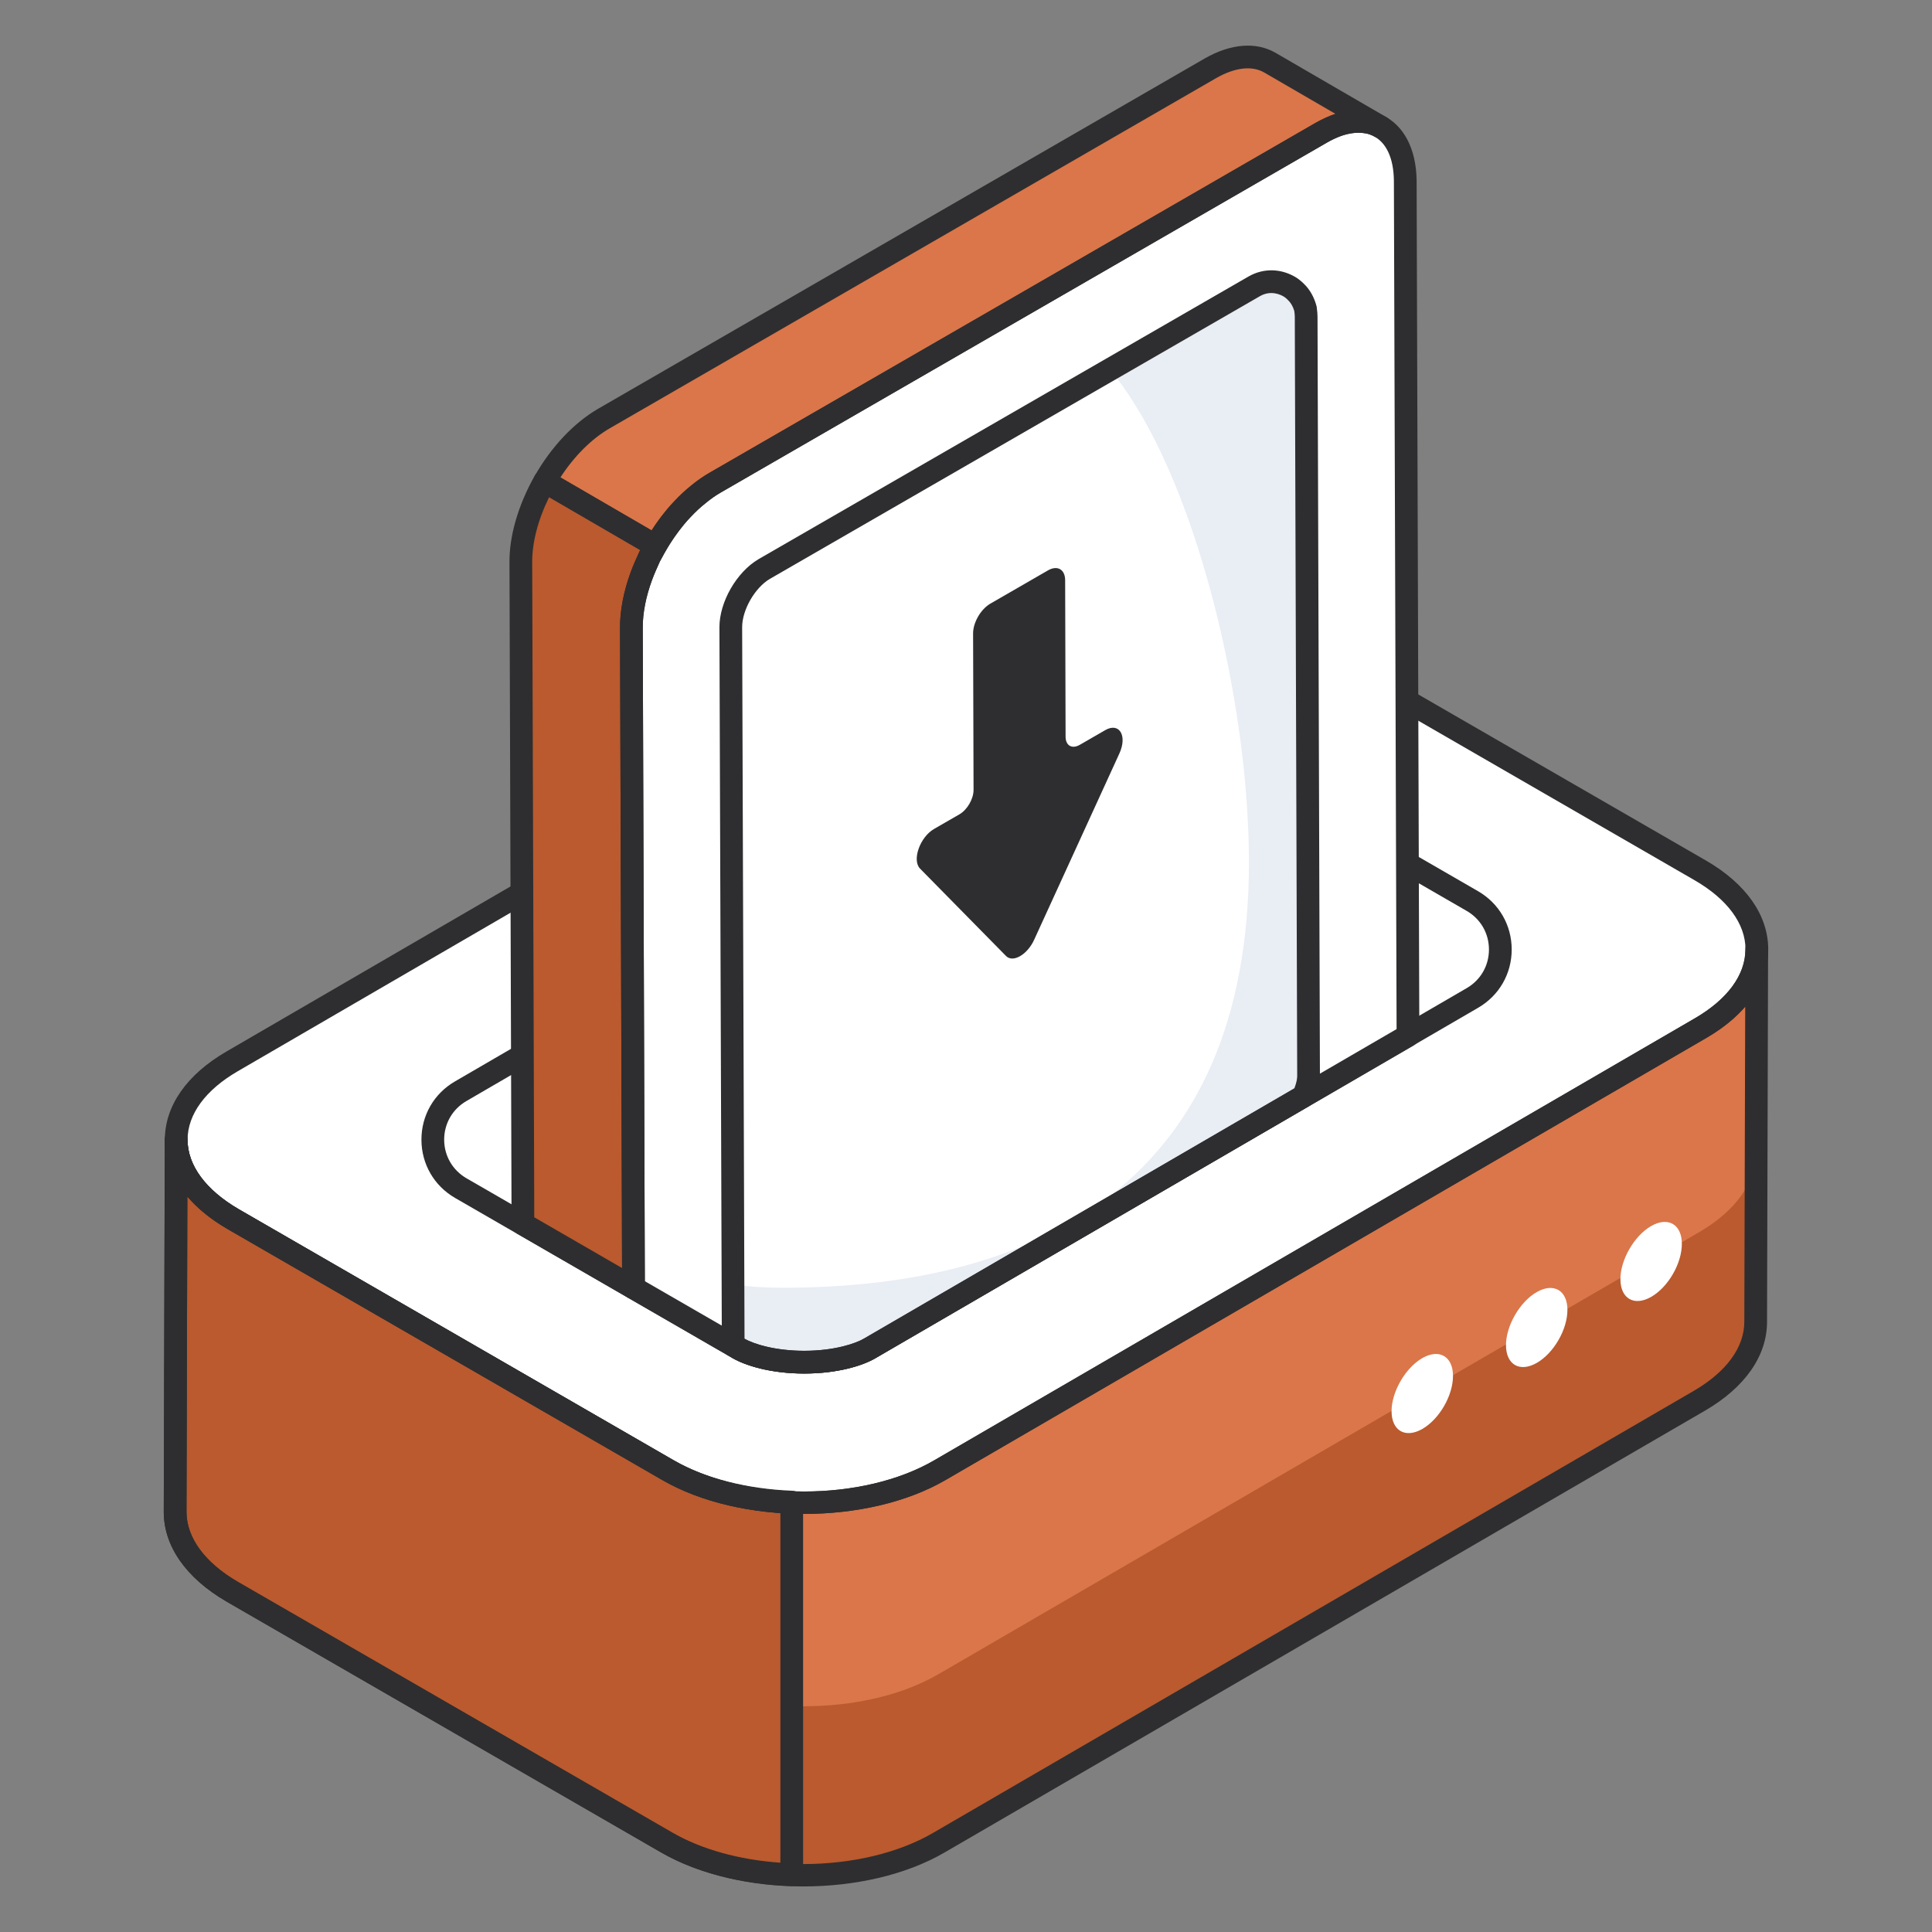 <svg width="88" height="88" viewBox="0 0 88 88" fill="none" xmlns="http://www.w3.org/2000/svg">
<rect x="0" y="0" width="88" height="88" fill="#808080" stroke="none"/>
<path d="M80.017 43.258L79.969 60.211C79.969 61.507 79.121 62.804 77.424 63.797L42.766 83.935C39.356 85.92 33.817 85.92 30.375 83.935L10.57 72.501C8.841 71.493 7.977 70.18 7.977 68.867L8.024 51.914C8.024 53.211 8.889 54.524 10.618 55.532L30.423 66.966C33.865 68.951 39.404 68.951 42.814 66.966L77.472 46.828C79.169 45.835 80.017 44.554 80.017 43.258Z" fill="#DA7649"/>
<path d="M36.063 68.423C34.015 68.346 31.998 67.874 30.423 66.966L10.618 55.532C8.889 54.523 8.024 53.211 8.024 51.914L7.977 68.867C7.977 70.18 8.841 71.492 10.57 72.501L30.375 83.935C31.962 84.85 33.998 85.324 36.063 85.394V68.423Z" fill="#BA5A2E"/>
<path d="M80.024 43.258L79.972 60.211C79.972 61.505 79.118 62.799 77.423 63.795L42.767 83.932C39.363 85.912 33.811 85.912 30.382 83.932L10.569 72.505C8.848 71.495 7.98 70.175 7.98 68.868L7.993 61.401C8.084 62.631 8.938 63.847 10.569 64.805L30.382 76.245C30.602 76.374 30.822 76.491 31.055 76.594C31.275 76.698 31.521 76.801 31.767 76.892C31.948 76.969 32.142 77.034 32.336 77.086C32.569 77.164 32.802 77.228 33.048 77.293C33.526 77.41 34.005 77.513 34.51 77.578H34.575C35.066 77.655 35.558 77.694 36.063 77.707C38.47 77.798 40.929 77.319 42.767 76.245L77.423 56.108C79.118 55.112 79.972 53.818 79.972 52.524L79.998 43.555C80.024 43.465 80.024 43.361 80.024 43.258Z" fill="#BA5A2E"/>
<path d="M34.568 77.578C35.059 77.643 35.558 77.685 36.061 77.704C35.559 77.686 35.061 77.646 34.568 77.578Z" fill="#BA5A2E"/>
<path d="M33.047 77.289C33.52 77.411 34.01 77.503 34.509 77.571C34.012 77.5 33.52 77.411 33.047 77.289Z" fill="#BA5A2E"/>
<path d="M77.44 39.641C80.875 41.624 80.883 44.84 77.471 46.823L42.814 66.963C39.402 68.946 33.86 68.946 30.425 66.963L10.619 55.528C7.185 53.545 7.157 50.329 10.568 48.346L45.225 28.206C48.637 26.223 54.2 26.223 57.634 28.206L77.44 39.641Z" fill="white"/>
<path d="M36.582 85.925C34.244 85.925 31.904 85.41 30.116 84.379L10.31 72.945C8.471 71.872 7.459 70.423 7.459 68.862L7.506 51.908C7.507 51.623 7.739 51.391 8.024 51.391C8.31 51.393 8.541 51.624 8.541 51.91C8.541 53.076 9.371 54.202 10.878 55.08L30.682 66.513C33.968 68.409 39.294 68.409 42.553 66.514L77.211 46.375C78.68 45.516 79.492 44.413 79.499 43.268V43.251C79.5 42.966 79.732 42.734 80.017 42.734C80.302 42.736 80.534 42.967 80.534 43.252V43.275L80.486 60.208C80.486 61.751 79.492 63.182 77.685 64.239L43.026 84.377C41.254 85.409 38.92 85.925 36.582 85.925ZM8.534 54.498L8.494 68.863C8.494 70.038 9.324 71.171 10.83 72.049L30.634 83.481C33.922 85.38 39.248 85.38 42.505 83.483L77.163 63.344C78.638 62.481 79.451 61.368 79.451 60.206L79.492 45.85C79.042 46.37 78.452 46.849 77.733 47.269L43.074 67.409C39.531 69.471 33.739 69.472 30.164 67.41L10.358 55.976C9.609 55.539 8.996 55.04 8.534 54.498Z" fill="#2E2E30"/>
<path d="M36.063 85.907C36.057 85.907 36.051 85.907 36.045 85.906C33.798 85.829 31.693 85.287 30.116 84.378L10.31 72.945C8.471 71.872 7.459 70.422 7.459 68.861L7.506 51.907C7.507 51.622 7.739 51.391 8.024 51.391C8.31 51.392 8.541 51.623 8.541 51.909C8.541 53.075 9.371 54.201 10.878 55.08L30.682 66.512C32.098 67.329 34.017 67.822 36.083 67.901C36.361 67.911 36.58 68.14 36.58 68.418V85.389C36.58 85.529 36.524 85.663 36.422 85.762C36.326 85.854 36.197 85.907 36.063 85.907ZM8.534 54.497L8.494 68.862C8.494 70.038 9.324 71.17 10.83 72.049L30.634 83.481C31.942 84.235 33.669 84.713 35.545 84.844V68.909C33.482 68.77 31.63 68.255 30.164 67.409L10.358 55.976C9.609 55.538 8.996 55.039 8.534 54.497Z" fill="#2E2E30"/>
<path d="M36.628 68.958C34.291 68.958 31.952 68.442 30.167 67.412L10.361 55.977C8.524 54.917 7.511 53.476 7.509 51.92C7.507 50.377 8.501 48.949 10.308 47.899L44.965 27.759C48.52 25.694 54.319 25.696 57.893 27.758L77.7 39.193C79.529 40.249 80.539 41.686 80.54 43.238C80.543 44.785 79.545 46.217 77.732 47.271L43.074 67.411C41.301 68.442 38.966 68.958 36.628 68.958ZM51.422 27.231C49.269 27.231 47.119 27.705 45.486 28.654L10.829 48.794C9.354 49.651 8.543 50.76 8.544 51.918C8.546 53.09 9.375 54.212 10.879 55.08L30.685 66.515C33.968 68.41 39.293 68.412 42.554 66.516L77.211 46.376C78.692 45.516 79.507 44.401 79.505 43.241C79.504 42.073 78.678 40.955 77.181 40.09L57.375 28.655C55.73 27.705 53.575 27.231 51.422 27.231Z" fill="#2E2E30"/>
<path d="M36.629 62.562C34.725 62.562 33.65 62.026 33.367 61.862L20.73 54.566C19.772 54.013 19.198 53.021 19.196 51.913C19.194 50.806 19.765 49.813 20.723 49.257L48.182 33.292C48.756 32.958 49.908 32.602 51.423 32.602C53.334 32.602 54.409 33.136 54.694 33.3L67.321 40.591C68.281 41.146 68.854 42.138 68.856 43.245C68.857 44.352 68.286 45.346 67.328 45.902L39.858 61.872C39.282 62.206 38.132 62.562 36.629 62.562ZM51.423 33.638C50.021 33.638 49.054 33.983 48.703 34.186L21.243 50.152C20.609 50.521 20.231 51.178 20.231 51.912C20.233 52.645 20.613 53.302 21.248 53.669L33.885 60.965C34.332 61.224 35.32 61.526 36.629 61.526C38.019 61.526 38.986 61.181 39.338 60.977L66.808 45.007C67.443 44.638 67.821 43.981 67.82 43.246C67.819 42.512 67.439 41.855 66.803 41.489L54.176 34.198C53.729 33.939 52.739 33.638 51.423 33.638Z" fill="#2E2E30"/>
<path d="M64.13 47.167L59.368 49.925L39.596 61.423C39.102 61.711 38.032 62.04 36.633 62.04C35.219 62.04 34.149 61.711 33.628 61.409L33.394 61.272L28.853 58.651L28.812 45.15L28.757 28.575C28.757 27.834 28.921 27.024 29.21 26.242C29.319 25.94 29.457 25.638 29.594 25.337C29.676 25.172 29.772 25.021 29.855 24.856C30.115 24.404 30.417 23.964 30.746 23.566C30.856 23.429 30.966 23.306 31.089 23.182C31.323 22.935 31.556 22.716 31.803 22.524C32.05 22.318 32.297 22.14 32.558 21.989L42.67 16.157L60.164 6.045C60.48 5.866 60.768 5.743 61.056 5.647C61.358 5.565 61.632 5.523 61.879 5.523C62.017 5.523 62.14 5.537 62.263 5.565C62.305 5.565 62.346 5.565 62.387 5.578C62.496 5.606 62.62 5.647 62.73 5.702C63.512 6.058 63.992 6.937 64.006 8.226L64.102 39.318L64.13 47.167Z" fill="white"/>
<path d="M59.604 49.009C59.604 49.269 59.522 49.585 59.371 49.928L39.599 61.426C39.105 61.714 38.035 62.044 36.635 62.044C35.222 62.044 34.151 61.714 33.63 61.413L33.397 61.275L33.328 42.532L33.287 28.564C33.287 27.59 33.973 26.41 34.81 25.916L50.562 16.833L57.12 13.046C57.683 12.717 58.3 12.785 58.781 13.087C58.863 13.142 58.945 13.211 59.014 13.279C59.233 13.485 59.384 13.759 59.467 14.075C59.467 14.075 59.453 14.075 59.467 14.089C59.48 14.198 59.494 14.308 59.494 14.418L59.563 36.715L59.604 49.009Z" fill="white"/>
<path d="M59.604 49.009C59.604 49.269 59.521 49.585 59.371 49.928L39.598 61.426C39.105 61.714 38.034 62.044 36.635 62.044C35.221 62.044 34.151 61.714 33.63 61.413L33.397 61.275V58.504C34.138 58.613 34.892 58.654 35.661 58.654C47.392 58.654 56.887 53.729 56.887 39.281C56.887 37.949 56.805 36.509 56.654 35.027C55.954 28.386 53.759 20.702 50.562 16.833L57.12 13.046C57.683 12.717 58.3 12.785 58.78 13.087C58.863 13.142 58.945 13.211 59.014 13.279C59.247 13.485 59.398 13.759 59.466 14.075C59.466 14.075 59.453 14.075 59.466 14.089C59.494 14.185 59.508 14.294 59.508 14.404L59.576 36.715L59.604 49.009Z" fill="#E9EDF4"/>
<path d="M57.85 2.855C57.149 2.448 56.187 2.504 55.124 3.115L27.52 19.055C26.455 19.67 25.498 20.724 24.81 21.926L29.859 24.859C30.549 23.655 31.506 22.6 32.566 21.984L60.169 6.056C61.233 5.434 62.194 5.377 62.896 5.785L57.85 2.855Z" fill="#DA7649"/>
<path d="M29.856 24.858C29.774 25.023 29.678 25.174 29.595 25.338C29.458 25.64 29.321 25.942 29.211 26.244C28.923 27.026 28.759 27.836 28.759 28.577L28.813 45.151L28.854 58.653L23.819 55.744L23.791 48.074L23.723 25.64C23.709 24.447 24.134 23.116 24.807 21.922L29.856 24.858Z" fill="#BA5A2E"/>
<path d="M36.634 62.563C35.12 62.563 33.955 62.201 33.37 61.861L28.596 59.105C28.436 59.012 28.337 58.842 28.337 58.657L28.241 28.58C28.241 27.796 28.409 26.927 28.725 26.068C28.839 25.756 28.981 25.441 29.124 25.128C29.178 25.019 29.228 24.93 29.277 24.843L29.394 24.628C29.688 24.115 30.006 23.657 30.349 23.241C30.467 23.094 30.588 22.958 30.725 22.82C30.967 22.565 31.219 22.327 31.487 22.12C31.755 21.895 32.026 21.704 32.3 21.545L59.907 5.601C60.233 5.418 60.554 5.274 60.894 5.16C61.491 4.997 61.946 4.965 62.379 5.064C62.396 5.069 62.538 5.086 62.555 5.093C62.681 5.123 62.831 5.177 62.961 5.242C63.934 5.687 64.509 6.776 64.525 8.226L64.649 47.171C64.65 47.355 64.551 47.527 64.391 47.619L39.858 61.875C39.289 62.207 38.142 62.563 36.634 62.563ZM29.371 58.356L33.893 60.967C34.337 61.225 35.324 61.527 36.634 61.527C38.027 61.527 38.989 61.183 39.337 60.98L63.613 46.874L63.49 8.232C63.479 7.189 63.133 6.459 62.516 6.177C62.439 6.138 62.353 6.109 62.261 6.085C62.063 6.055 61.977 6.046 61.881 6.046C61.682 6.046 61.451 6.081 61.194 6.151C60.942 6.235 60.687 6.349 60.42 6.501L32.817 22.442C32.582 22.577 32.359 22.739 32.136 22.926C31.895 23.113 31.681 23.315 31.467 23.543C31.346 23.663 31.249 23.774 31.151 23.895C30.84 24.272 30.557 24.681 30.305 25.119C30.274 25.182 30.226 25.267 30.179 25.353L30.058 25.573C29.935 25.845 29.803 26.135 29.698 26.424C29.422 27.172 29.276 27.917 29.276 28.579L29.371 58.356Z" fill="#2E2E30"/>
<path d="M36.634 62.564C35.12 62.564 33.955 62.201 33.37 61.861L33.133 61.722C32.976 61.629 32.879 61.461 32.879 61.278L32.769 28.567C32.769 27.419 33.549 26.061 34.545 25.472L56.86 12.599C57.545 12.201 58.365 12.217 59.055 12.651C59.178 12.733 59.288 12.823 59.383 12.919C59.651 13.17 59.858 13.53 59.967 13.946C59.975 13.982 59.981 14.018 59.982 14.054C59.998 14.176 60.011 14.299 60.011 14.42L60.121 49.009C60.121 49.337 60.028 49.718 59.845 50.137C59.8 50.238 59.725 50.322 59.63 50.377L39.858 61.875C39.288 62.208 38.142 62.564 36.634 62.564ZM33.912 60.979C34.365 61.234 35.343 61.528 36.634 61.528C38.027 61.528 38.988 61.184 39.337 60.98L58.958 49.571C59.061 49.299 59.085 49.12 59.086 49.011L58.976 14.421C58.976 14.345 58.966 14.27 58.957 14.194C58.954 14.18 58.951 14.166 58.949 14.152C58.888 13.949 58.79 13.782 58.658 13.659C58.6 13.6 58.546 13.556 58.494 13.521C58.334 13.419 57.882 13.202 57.38 13.495L35.067 26.367C34.384 26.77 33.804 27.778 33.804 28.566L33.912 60.979Z" fill="#2E2E30"/>
<path d="M29.857 25.38C29.767 25.38 29.677 25.356 29.598 25.309L24.548 22.376C24.302 22.233 24.217 21.919 24.359 21.671C25.123 20.336 26.153 19.248 27.26 18.609L54.863 2.669C56.063 1.982 57.215 1.891 58.109 2.411L63.154 5.34C63.401 5.483 63.485 5.8 63.341 6.048C63.199 6.294 62.88 6.379 62.634 6.235C62.07 5.908 61.288 6.004 60.43 6.505L32.823 22.436C31.877 22.985 30.983 23.938 30.307 25.119C30.238 25.239 30.125 25.326 29.991 25.362C29.948 25.374 29.902 25.38 29.857 25.38ZM25.525 21.747L29.678 24.159C30.408 23.027 31.327 22.107 32.305 21.54L59.91 5.611C60.22 5.429 60.528 5.287 60.83 5.187L57.589 3.306C57.028 2.977 56.242 3.07 55.38 3.566L27.778 19.506C26.948 19.985 26.161 20.771 25.525 21.747Z" fill="#2E2E30"/>
<path d="M28.854 59.173C28.764 59.173 28.675 59.149 28.595 59.103L23.559 56.194C23.4 56.102 23.302 55.931 23.301 55.746L23.206 25.643C23.19 24.425 23.599 23.012 24.355 21.67C24.424 21.548 24.538 21.461 24.671 21.425C24.807 21.388 24.948 21.407 25.067 21.476L30.116 24.412C30.353 24.55 30.442 24.848 30.319 25.092C30.274 25.18 30.226 25.265 30.178 25.351L30.058 25.571C29.935 25.844 29.803 26.133 29.698 26.423C29.421 27.171 29.276 27.915 29.276 28.578L29.372 58.653C29.372 58.838 29.274 59.01 29.114 59.102C29.033 59.149 28.944 59.173 28.854 59.173ZM24.335 55.446L28.334 57.756L28.241 28.579C28.241 27.794 28.409 26.926 28.725 26.066C28.839 25.754 28.981 25.44 29.124 25.126C29.136 25.101 29.148 25.077 29.16 25.054L25.013 22.643C24.502 23.68 24.23 24.728 24.241 25.636L24.335 55.446Z" fill="#2E2E30"/>
<path d="M47.729 25.983C48.162 25.732 48.515 25.933 48.516 26.431L48.536 33.559C48.538 33.963 48.83 34.129 49.181 33.927L50.34 33.258C50.982 32.887 51.358 33.504 50.986 34.321L47.103 42.808C46.947 43.148 46.706 43.411 46.465 43.55C46.224 43.69 45.983 43.704 45.825 43.546L41.906 39.563C41.531 39.178 41.902 38.129 42.545 37.758L43.703 37.09C44.062 36.882 44.345 36.383 44.344 35.98L44.323 28.852C44.322 28.354 44.672 27.747 45.113 27.493L47.729 25.983Z" fill="#2E2E30"/>
<path d="M64.781 61.862C65.556 61.415 66.18 61.785 66.182 62.666C66.185 63.558 65.565 64.636 64.79 65.084C64.019 65.529 63.386 65.174 63.384 64.282C63.381 63.401 64.009 62.308 64.781 61.862Z" fill="white"/>
<path d="M69.993 58.855C70.768 58.407 71.392 58.777 71.394 59.658C71.397 60.55 70.777 61.628 70.002 62.076C69.23 62.521 68.598 62.166 68.596 61.274C68.593 60.393 69.221 59.3 69.993 58.855Z" fill="white"/>
<path d="M75.204 55.847C75.98 55.399 76.604 55.77 76.606 56.651C76.609 57.542 75.989 58.62 75.214 59.068C74.442 59.513 73.81 59.158 73.808 58.266C73.805 57.385 74.433 56.292 75.204 55.847Z" fill="white"/>
</svg>
